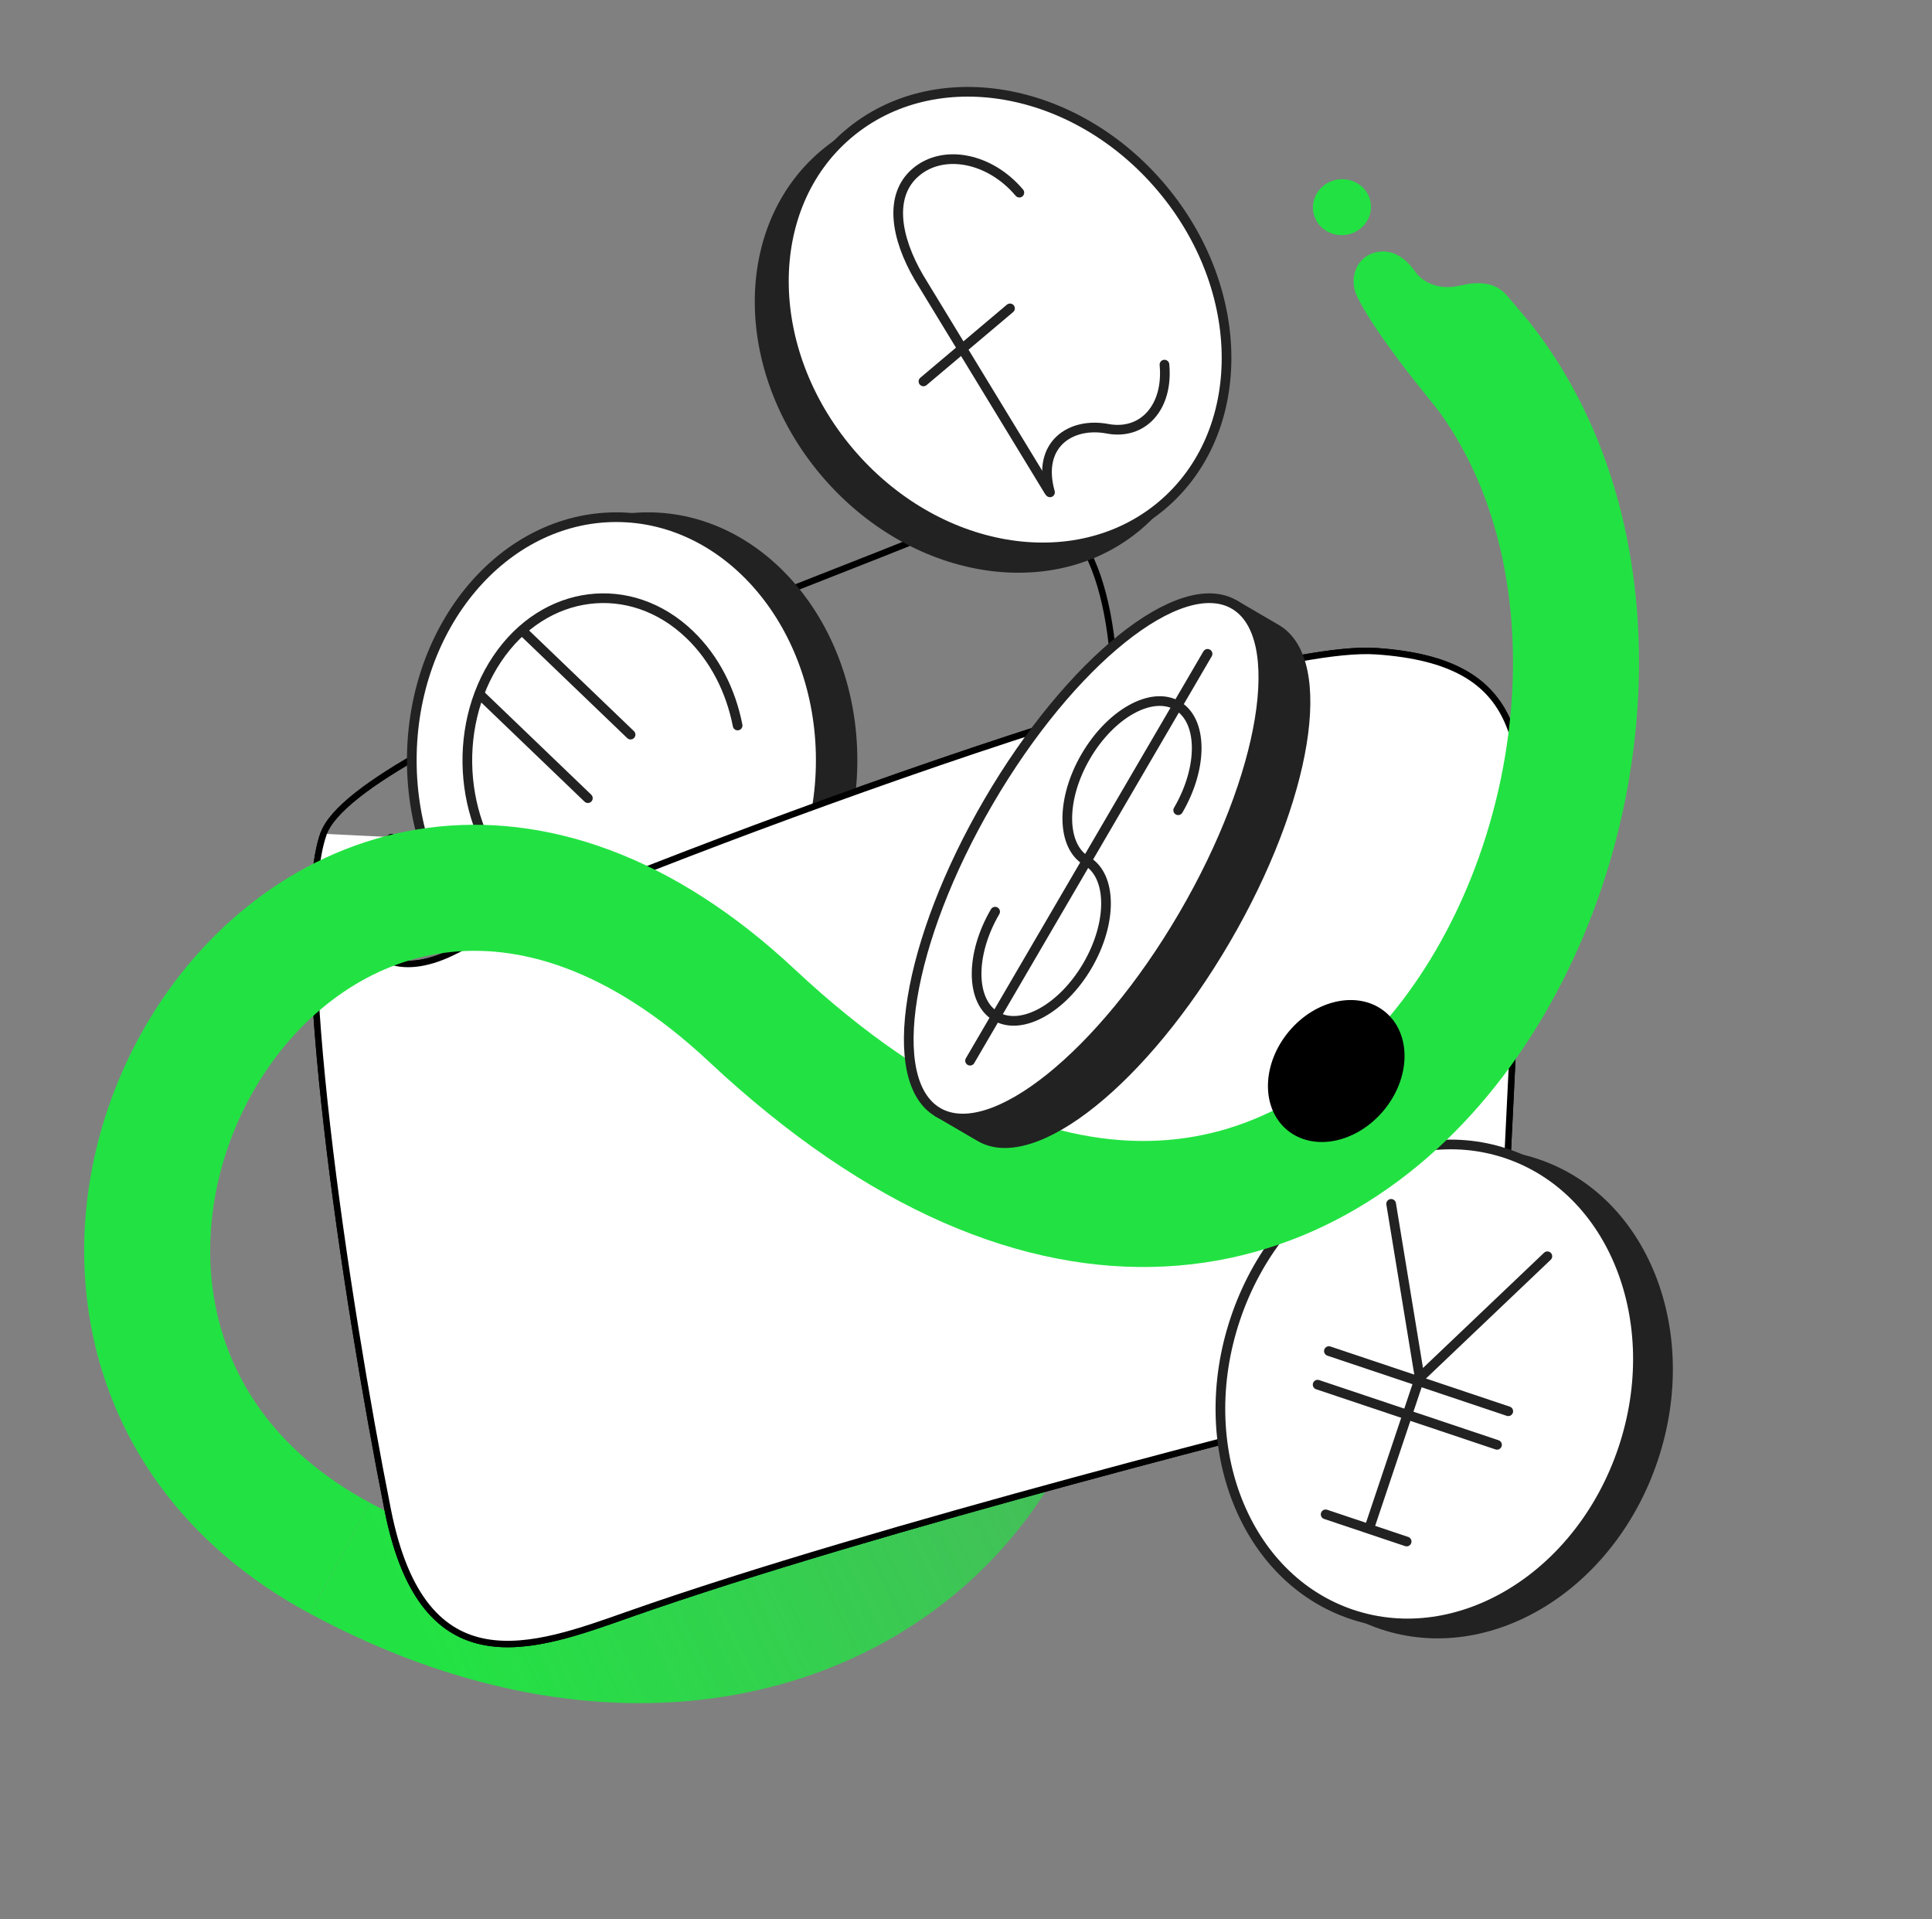 <svg width="599" height="595" viewBox="0 0 599 595" fill="none" xmlns="http://www.w3.org/2000/svg">
<rect x="0" y="0" width="599" height="595" fill="#808080" stroke="none"/>
<path d="M268.589 260.702C407.553 404.966 273.47 573.344 105.426 483.088" stroke="url(#paint0_linear_18624_12199)" stroke-width="39.074"/>
<path d="M121.312 259.524C101.506 270.651 107.54 312.16 141.55 294.56C175.559 276.96 379.805 198.694 426.685 201.882C473.565 205.07 473.604 231.76 471.41 276.641C469.422 317.31 467.761 351.275 465.839 390.603C464.969 408.396 458.6 426.907 433.755 432.937C406.101 439.648 271.853 473.403 194.82 500.547C165.553 510.86 131.301 523.872 120.246 468.231C106.945 401.28 89.928 287.556 100.308 258.497C110.688 229.439 273.064 173.764 300.599 160.327C328.134 146.89 342.77 168.212 345.36 206.865" stroke="black" stroke-width="2" stroke-linecap="round"/>
<ellipse cx="418.234" cy="322.753" rx="20.904" ry="25.921" transform="rotate(33.008 418.234 322.753)" fill="black" stroke="black" stroke-width="2"/>
<path d="M200.915 160.338C235.836 160.338 264.312 193.975 264.312 235.69C264.312 277.406 235.836 311.043 200.915 311.043C165.993 311.042 137.518 277.406 137.518 235.69C137.518 193.975 165.993 160.338 200.915 160.338Z" fill="#222222" stroke="#222222" stroke-width="3"/>
<path d="M191.07 160.338C225.991 160.338 254.467 193.975 254.467 235.69C254.467 277.406 225.991 311.043 191.07 311.043C156.148 311.042 127.673 277.406 127.673 235.69C127.673 193.975 156.148 160.338 191.07 160.338Z" fill="white" stroke="#222222" stroke-width="3"/>
<path d="M228.695 224.92C226.602 214.192 221.589 204.173 213.831 196.725C195.508 179.133 168.767 182.504 154.153 204.249C139.538 225.994 142.55 257.93 160.872 275.522C169.372 283.682 179.683 287.332 189.755 286.729" stroke="#222222" stroke-width="3" stroke-linecap="round" stroke-linejoin="round"/>
<path d="M162.54 196.097L195.503 227.745" stroke="#222222" stroke-width="3" stroke-linecap="round" stroke-linejoin="round"/>
<path d="M149.301 215.795L182.265 247.444" stroke="#222222" stroke-width="3" stroke-linecap="round" stroke-linejoin="round"/>
<path d="M141.549 294.562C107.539 312.163 101.505 270.654 121.311 259.526L100.307 258.5C89.927 287.558 106.944 401.282 120.245 468.233C131.3 523.874 165.552 510.862 194.819 500.549C271.853 473.405 406.1 439.65 433.754 432.939C458.599 426.909 464.968 408.398 465.838 390.605L471.409 276.643C473.604 231.762 473.564 205.072 426.684 201.884C379.804 198.696 175.559 276.962 141.549 294.562Z" fill="white"/>
<path d="M420.958 92.332C426.13 102.536 437.772 117.242 444.879 125.874C444.879 125.874 452.387 137.39 470.519 122.867C484.648 111.55 473.321 98.837 473.321 98.837L467.347 91.764C465.375 89.501 463.229 88.353 460.655 87.996C458.22 87.57 455.472 87.884 452.701 88.53C450.097 89.147 447.397 89.205 444.953 88.463C442.48 87.744 440.122 86.296 438.543 83.904C436.864 81.597 434.931 79.822 432.719 78.822C430.49 77.838 427.97 77.633 425.437 78.559C422.904 79.485 421.073 81.434 420.22 83.953C419.337 86.474 419.478 89.544 420.958 92.332Z" fill="#22E243"/>
<path d="M424.508 61.143C422.792 56.667 417.619 54.419 412.954 56.122C408.289 57.825 405.899 62.834 407.616 67.31C409.332 71.786 414.505 74.034 419.17 72.332C423.834 70.629 426.225 65.62 424.508 61.143Z" fill="#22E243"/>
<path d="M121.311 259.526C101.505 270.654 107.539 312.163 141.549 294.562C175.559 276.962 379.804 198.696 426.684 201.884C473.564 205.072 473.604 231.762 471.409 276.643C469.421 317.312 467.76 351.277 465.838 390.605C464.968 408.398 458.599 426.909 433.754 432.939C406.1 439.65 271.853 473.405 194.819 500.549C165.552 510.862 131.3 523.874 120.245 468.233C106.944 401.282 89.927 287.558 100.307 258.5" stroke="black" stroke-width="2" stroke-linecap="round"/>
<path d="M476.396 360.742C509.505 371.846 525.806 412.792 512.541 452.342C499.276 491.893 461.582 514.729 428.473 503.624C395.364 492.519 379.063 451.574 392.328 412.023C405.593 372.473 443.287 349.637 476.396 360.742Z" fill="#222222" stroke="#222222" stroke-width="3"/>
<path d="M467.062 357.611C500.171 368.715 516.472 409.661 503.207 449.211C489.942 488.762 452.248 511.598 419.14 500.493C386.031 489.388 369.729 448.443 382.995 408.892C396.259 369.342 433.953 346.506 467.062 357.611Z" fill="white" stroke="#222222" stroke-width="3"/>
<path d="M431.312 373.222L440.167 427.143L479.749 389.467" stroke="#222222" stroke-width="3" stroke-linecap="round" stroke-linejoin="round"/>
<path d="M440.169 427.145L424.808 472.946" stroke="#222222" stroke-width="3" stroke-linecap="round" stroke-linejoin="round"/>
<path d="M436.118 477.902L411.003 469.478" stroke="#222222" stroke-width="3" stroke-linecap="round" stroke-linejoin="round"/>
<path d="M467.626 437.514L412.013 418.861" stroke="#222222" stroke-width="3" stroke-linecap="round" stroke-linejoin="round"/>
<path d="M464.134 447.924L408.522 429.272" stroke="#222222" stroke-width="3" stroke-linecap="round" stroke-linejoin="round"/>
<path d="M105.427 483.083C-33.412 408.511 94.834 185.385 233.076 314.802C420.39 490.16 550.362 226.007 458.367 111.353" stroke="#22E243" stroke-width="39.074"/>
<path fill-rule="evenodd" clip-rule="evenodd" d="M303.843 352.435L290.777 344.807L291.679 343.262C282.101 327.963 290.262 290.075 312.506 251.974C334.748 213.876 363.731 188.141 381.762 188.962L382.664 187.417L395.73 195.046C412.395 204.775 405.337 247.934 379.98 291.367C354.624 334.8 320.508 362.164 303.843 352.435Z" fill="#222222" stroke="#222222" stroke-width="3" stroke-linecap="round" stroke-linejoin="round"/>
<path fill-rule="evenodd" clip-rule="evenodd" d="M290.779 344.809C274.114 335.08 281.172 291.919 306.529 248.487C331.886 205.053 366.001 177.691 382.666 187.42C399.33 197.149 392.273 240.308 366.916 283.742C341.559 327.174 307.443 354.538 290.779 344.809Z" fill="white" stroke="#222222" stroke-width="3" stroke-linecap="round" stroke-linejoin="round"/>
<path d="M336.908 266.913C329.007 262.3 328.89 247.763 336.648 234.474C344.407 221.185 357.123 214.141 365.024 218.754C372.924 223.366 373.042 237.902 365.283 251.192" stroke="#222222" stroke-width="3" stroke-linecap="round" stroke-linejoin="round"/>
<path d="M308.531 282.635C300.772 295.924 300.889 310.46 308.791 315.073C316.692 319.686 329.407 312.642 337.166 299.352C344.925 286.061 344.809 271.526 336.908 266.913" stroke="#222222" stroke-width="3" stroke-linecap="round" stroke-linejoin="round"/>
<path d="M374.395 202.701L300.757 328.833" stroke="#222222" stroke-width="3" stroke-linecap="round" stroke-linejoin="round"/>
<ellipse cx="414.292" cy="332.039" rx="18.131" ry="22.794" transform="rotate(39.852 414.292 332.039)" fill="black" stroke="black" stroke-width="2"/>
<path d="M255.537 47.844C228.849 70.367 228.781 114.438 255.685 146.318C282.589 178.199 326.045 185.54 352.733 163.017C379.421 140.494 379.489 96.424 352.585 64.543C325.681 32.663 282.225 25.322 255.537 47.844Z" fill="#222222" stroke="#222222" stroke-width="3"/>
<path d="M263.061 41.495C236.373 64.017 236.305 108.088 263.209 139.968C290.113 171.849 333.569 179.19 360.256 156.668C386.944 134.145 387.013 90.074 360.108 58.194C333.204 26.314 289.749 18.973 263.061 41.495Z" fill="white" stroke="#222222" stroke-width="3"/>
<path d="M325.231 152.267L284.893 86.011C277.756 73.765 275.399 60.601 283.993 53.348C292.592 46.092 306.945 48.947 316.041 59.725" stroke="#222222" stroke-width="3" stroke-linecap="round" stroke-linejoin="round"/>
<path d="M325.545 152.64C321.33 137.652 332.073 130.788 343.36 132.919C354.251 134.979 362.269 126.4 361.032 113.039" stroke="#222222" stroke-width="3" stroke-linecap="round" stroke-linejoin="round"/>
<path d="M286.311 118.246L313.141 95.603" stroke="#222222" stroke-width="3" stroke-linecap="round" stroke-linejoin="round"/>
<defs>
<linearGradient id="paint0_linear_18624_12199" x1="119.659" y1="481.513" x2="376.007" y2="361.022" gradientUnits="userSpaceOnUse">
<stop stop-color="#22E243"/>
<stop offset="0.03" stop-color="#22E243" stop-opacity="0.983"/>
<stop offset="0.695" stop-color="#22E243" stop-opacity="0.637"/>
<stop offset="1" stop-color="#22E243" stop-opacity="0.5"/>
</linearGradient>
</defs>
</svg>
